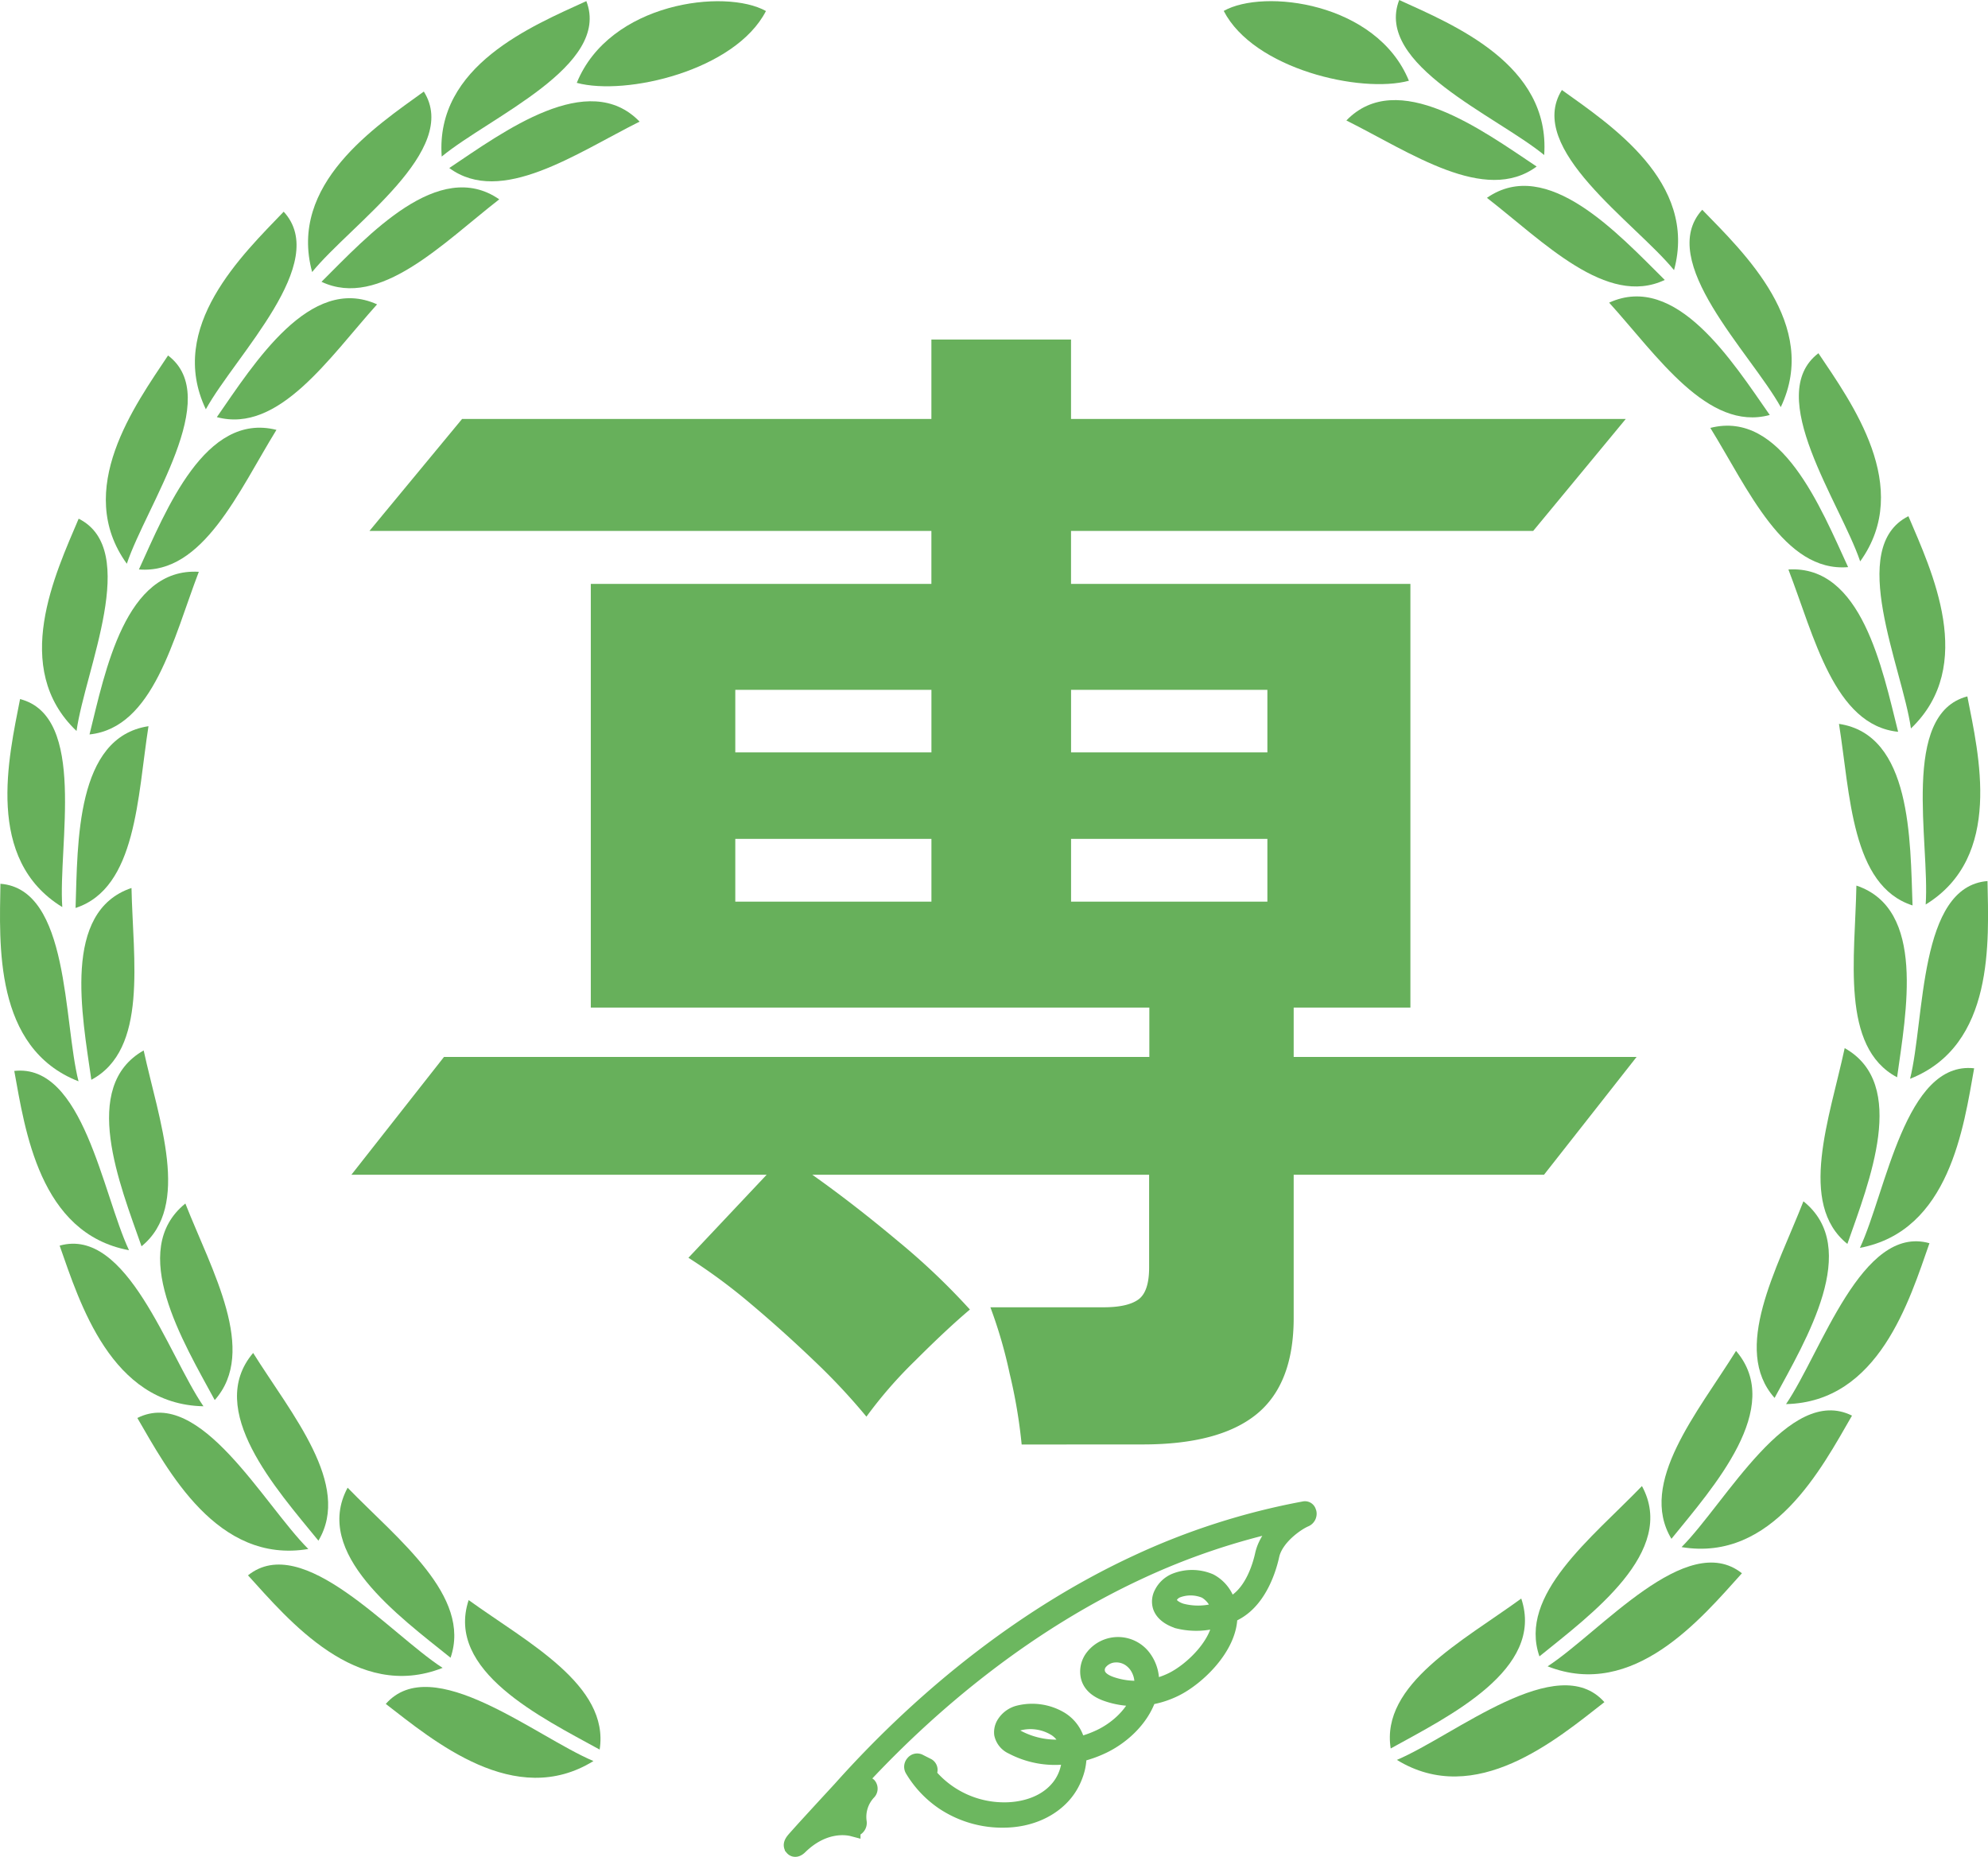 <svg id="レイヤー_1" data-name="レイヤー 1" xmlns="http://www.w3.org/2000/svg" viewBox="0 0 556.96 520.15"><defs><style>.cls-1,.cls-2,.cls-3{fill:#67b05b;}.cls-1{fill-rule:evenodd;}.cls-3{stroke:#6cb75f;stroke-miterlimit:10;stroke-width:4.34px;}</style></defs><path class="cls-1" d="M171,490.11c2.81-18.06-20.24-30-36.7-41.88C127.72,468.1,154.7,481.13,171,490.11Z" transform="translate(-3)"/><path class="cls-1" d="M129.23,464.38c5.94-17.29-14.71-33.07-28.84-47.63C90.48,435.15,114.76,452.74,129.23,464.38Z" transform="translate(-3)"/><path class="cls-1" d="M92.21,431.59c9.36-15.69-7.53-35.4-18.29-52.59C60.38,394.91,80.44,417.15,92.21,431.59Z" transform="translate(-3)"/><path class="cls-1" d="M63.16,392.2c12.15-13.67-.81-36.22-8.23-55.06C38.67,350.27,54.31,375.86,63.16,392.2Z" transform="translate(-3)"/><path class="cls-1" d="M42.65,349.12c13.93-11.3,4.85-35.3.6-54.86C25.34,304.39,36.58,331.8,42.65,349.12Z" transform="translate(-3)"/><path class="cls-1" d="M28.59,302.48c15.92-8.48,11.66-33.74,11.25-53.73C20.33,255.32,26,284.31,28.59,302.48Z" transform="translate(-3)"/><path class="cls-1" d="M24.17,254.35c17.11-5.56,17.33-31.18,20.43-50.92C24.23,206.5,24.78,236,24.17,254.35Z" transform="translate(-3)"/><path class="cls-1" d="M28.08,205.74C46,203.85,51.54,178.87,58.7,160.18,38.12,158.94,32.49,187.94,28.08,205.74Z" transform="translate(-3)"/><path class="cls-1" d="M41.92,159.52c18,1.46,28-22.05,38.53-39.1C60.46,115.37,49.55,142.86,41.92,159.52Z" transform="translate(-3)"/><path class="cls-1" d="M63.75,116.85c17.38,4.67,31.51-16.7,44.89-31.59C89.86,76.75,74.22,101.79,63.75,116.85Z" transform="translate(-3)"/><path class="cls-1" d="M93.07,78.94c16.29,7.67,34-10.82,49.8-23.1C125.91,44.11,106.08,66,93.07,78.94Z" transform="translate(-3)"/><path class="cls-1" d="M128.87,47.07c14.51,10.67,35.46-4.07,53.32-13C167.84,19.24,144.12,36.86,128.87,47.07Z" transform="translate(-3)"/><path class="cls-1" d="M164.59,23.21c9.17-22.56,41.58-26.5,53-20.12C209,19.77,178.37,26.93,164.59,23.21Z" transform="translate(-3)"/><path class="cls-1" d="M392.62,489.8c-2.86-18,20.2-30.08,36.58-42C435.86,467.68,408.92,480.78,392.62,489.8Z" transform="translate(-3)"/><path class="cls-1" d="M434.29,464c-6-17.28,14.63-33.11,28.72-47.71C473,434.62,448.73,452.28,434.29,464Z" transform="translate(-3)"/><path class="cls-1" d="M471.27,431.07c-9.44-15.66,7.39-35.42,18.1-52.64C503,394.3,483,416.6,471.27,431.07Z" transform="translate(-3)"/><path class="cls-1" d="M500.17,391.6c-12.15-13.63.71-36.22,8.08-55.08C524.58,349.6,509,375.23,500.17,391.6Z" transform="translate(-3)"/><path class="cls-1" d="M520.56,348.46c-14-11.26-4.95-35.28-.75-54.85C537.75,303.68,526.63,331.13,520.56,348.46Z" transform="translate(-3)"/><path class="cls-1" d="M534.49,301.78c-15.94-8.43-11.75-33.71-11.4-53.7C542.63,254.61,537,283.61,534.49,301.78Z" transform="translate(-3)"/><path class="cls-1" d="M538.82,253.64c-17.17-5.51-17.45-31.12-20.61-50.86C538.59,205.8,538.16,235.34,538.82,253.64Z" transform="translate(-3)"/><path class="cls-1" d="M534.78,205c-17.92-1.83-23.53-26.8-30.74-45.47C524.57,158.27,530.32,187.25,534.78,205Z" transform="translate(-3)"/><path class="cls-1" d="M520.77,158.87c-18,1.5-28.09-22-38.6-39C502.12,114.77,513.1,142.23,520.77,158.87Z" transform="translate(-3)"/><path class="cls-1" d="M498.82,116.25c-17.37,4.72-31.55-16.61-45-31.47C472.6,76.22,488.32,101.22,498.82,116.25Z" transform="translate(-3)"/><path class="cls-1" d="M469.4,78.42c-16.27,7.72-34-10.73-49.82-23C436.47,43.69,456.36,65.51,469.4,78.42Z" transform="translate(-3)"/><path class="cls-1" d="M169.26,493.32c-22,13.6-44.81-5.69-58.18-16C124.12,462.49,153,486.45,169.26,493.32Z" transform="translate(-3)"/><path class="cls-1" d="M127,467.22c-24.12,9.54-43.17-13.43-54.52-25.92C87.85,429,112.11,457.6,127,467.22Z" transform="translate(-3)"/><path class="cls-1" d="M89.38,433.92c-25.57,4.3-39.42-22.13-47.9-36.7C59.1,388.36,76.85,421.43,89.38,433.92Z" transform="translate(-3)"/><path class="cls-1" d="M60,393.94c-25.91-.52-34.65-29-40.29-45C38.62,343.59,50,379.33,60,393.94Z" transform="translate(-3)"/><path class="cls-1" d="M39.14,350.22C14,345.57,10,316.37,7,300,26.3,297.83,31.72,334.43,39.14,350.22Z" transform="translate(-3)"/><path class="cls-1" d="M25,302.91C1.15,293.6,2.88,264.22,3.12,247.57,22.52,249.07,20.71,286,25,302.91Z" transform="translate(-3)"/><path class="cls-1" d="M20.45,254.1c-21.78-13.33-15-41.95-11.83-58.27C27.44,200.67,19.25,236.73,20.45,254.1Z" transform="translate(-3)"/><path class="cls-1" d="M24.44,204.77c-18.53-17.6-5.89-44.16.6-59.47C42.42,154,26.87,187.52,24.44,204.77Z" transform="translate(-3)"/><path class="cls-1" d="M38.53,157.92c-15-20.73,2.36-44.51,11.55-58.34C65.61,111.31,44.09,141.39,38.53,157.92Z" transform="translate(-3)"/><path class="cls-1" d="M60.67,114.65C49.65,91.6,71,71.28,82.48,59.3,95.65,73.61,69.1,99.39,60.67,114.65Z" transform="translate(-3)"/><path class="cls-1" d="M90.45,76.2c-6.75-24.63,17.83-40.81,31.29-50.55C132.12,42.07,101.46,62.7,90.45,76.2Z" transform="translate(-3)"/><path class="cls-1" d="M126.75,43.86C124.9,18.37,152.15,7.26,167.27.31,174.27,18.43,140.18,32.77,126.75,43.86Z" transform="translate(-3)"/><path class="cls-1" d="M394.35,493c22.08,13.54,44.84-5.81,58.14-16.18C439.41,462.05,410.62,486.1,394.35,493Z" transform="translate(-3)"/><path class="cls-1" d="M436.58,466.79c24.15,9.48,43.13-13.54,54.44-26.07C475.58,428.45,451.4,457.14,436.58,466.79Z" transform="translate(-3)"/><path class="cls-1" d="M474.11,433.39c25.58,4.24,39.31-22.24,47.75-36.83C504.22,387.75,486.56,420.87,474.11,433.39Z" transform="translate(-3)"/><path class="cls-1" d="M503.38,393.33c26-.59,34.58-29.13,40.18-45.07C524.57,342.92,513.34,378.69,503.38,393.33Z" transform="translate(-3)"/><path class="cls-1" d="M524.08,349.56c25.14-4.73,29.07-33.94,32-50.3C536.77,297.13,531.45,333.74,524.08,349.56Z" transform="translate(-3)"/><path class="cls-1" d="M538.13,302.2c23.78-9.37,22-38.74,21.69-55.39C540.46,248.35,542.33,285.29,538.13,302.2Z" transform="translate(-3)"/><path class="cls-1" d="M542.5,253.38c21.79-13.38,14.86-42,11.67-58.3C535.37,200,543.7,236,542.5,253.38Z" transform="translate(-3)"/><path class="cls-1" d="M538.37,204.06c18.49-17.64,5.78-44.17-.71-59.46C520.26,153.33,535.9,186.82,538.37,204.06Z" transform="translate(-3)"/><path class="cls-1" d="M524.15,157.26c14.93-20.78-2.47-44.51-11.7-58.31C497,110.72,518.55,140.74,524.15,157.26Z" transform="translate(-3)"/><path class="cls-1" d="M501.9,114.05c11-23.09-10.41-43.35-22-55.29C466.81,73.1,493.43,98.8,501.9,114.05Z" transform="translate(-3)"/><path class="cls-1" d="M472,75.67C478.7,51,454.08,34.91,440.58,25.21,430.25,41.67,461,62.21,472,75.67Z" transform="translate(-3)"/><path class="cls-1" d="M435.62,43.43C437.4,18,410.13,6.91,395,0,388,18.14,422.16,32.38,435.62,43.43Z" transform="translate(-3)"/><path class="cls-1" d="M433.51,46.65c-14.48,10.71-35.46-4-53.31-12.9C394.51,18.93,418.24,36.48,433.51,46.65Z" transform="translate(-3)"/><path class="cls-1" d="M397.72,22.62c-9-22-40.71-25.88-51.88-19.56C354.25,19.37,384.25,26.25,397.72,22.62Z" transform="translate(-3)"/><path class="cls-2" d="M289.23,404.65a146.18,146.18,0,0,0-3.37-19.89,130.37,130.37,0,0,0-5.39-18.55h31.69q6.75,0,9.78-2.19c2-1.46,3-4.44,3-8.94v-26H230.57q11.46,8.1,23.93,18.54a191.16,191.16,0,0,1,20.23,19.22q-6.41,5.4-15.34,14.33a122.93,122.93,0,0,0-13.65,15.68,175.29,175.29,0,0,0-14.5-15.51q-8.78-8.42-18-16.18a159.61,159.61,0,0,0-17.37-12.82l21.92-23.26H101.45l25.94-33H325V282.25H168.52V163.57h95.42V148.73H106.51l25.94-31.36H263.94V95.12h39.12v22.25H458.47l-25.93,31.36H303.06v14.84h95.08V282.25h-32.7v13.83h96.07l-25.94,33H365.44v40.12q0,18.54-10.45,27t-32,8.43ZM209,210.77h54.95V193.24H209Zm0,41.81h54.95V235H209Zm94.07-41.81h55V193.24h-55Zm0,41.81h55V235h-55Z" transform="translate(-3)"/><path class="cls-3" d="M359.26,435.7c1.11-5,6.93-9.06,9.42-10.12a1.67,1.67,0,0,0,1-1.81,1.33,1.33,0,0,0-.1-.28,1,1,0,0,0-1.22-.75,194.65,194.65,0,0,0-46.92,15.05c-29.51,13.7-58.21,35.63-83,63.4,0,0-3.33,3.6-6.65,7.22-1.66,1.81-3.32,3.62-4.56,5l-1.5,1.68c-.57.66-1.45,1.66-.68,2.54a1.07,1.07,0,0,0,.22.2c.36.24,1,.31,1.86-.57,6.59-6.41,13-5.47,14.78-5a1.4,1.4,0,0,0,1.27-.42,1.67,1.67,0,0,0,.48-1.35,10.08,10.08,0,0,1,2.6-8.4,1.44,1.44,0,0,0,.13-1.94,1.24,1.24,0,0,0-1.81.2A13.4,13.4,0,0,0,241,509.2a16.52,16.52,0,0,0-7.68,1.11c2.29-2.5,4.8-5.23,6.79-7.38,24.48-27.46,52.81-49.11,81.94-62.63a192.84,192.84,0,0,1,40.63-13.72c-2.54,2.18-5.08,5.22-5.91,8.94-.66,3-2.77,10.35-8,13.5a18.1,18.1,0,0,1-1.62.87A10.19,10.19,0,0,0,342,443a12.74,12.74,0,0,0-9.78-.12,7.32,7.32,0,0,0-3.73,3.49,4.81,4.81,0,0,0-.36,3.7c.94,2.76,4.33,3.79,5,4a21.07,21.07,0,0,0,11.74-.51c-.25,6.91-7.89,14.31-13.42,17.05a23,23,0,0,1-6,2,11.08,11.08,0,0,0-1.95-8.09,8.9,8.9,0,0,0-14.3-.33,6.62,6.62,0,0,0-1.31,5.2c.41,2.29,2.16,4,5.2,5.06a23.44,23.44,0,0,0,9,1.27c-2.07,5.16-6.78,8.94-10.82,10.86a29.86,29.86,0,0,1-6.32,2.2,10.43,10.43,0,0,0-4.88-7.18,15.55,15.55,0,0,0-11.8-1.66,6.68,6.68,0,0,0-3.8,2.75,4.52,4.52,0,0,0-.77,3.09,5,5,0,0,0,2.87,3.49,25.69,25.69,0,0,0,16.1,2.64,13.24,13.24,0,0,1-.36,3.26,13.69,13.69,0,0,1-2.57,5.41c-4.48,5.67-11.8,6.42-14.75,6.47a27.5,27.5,0,0,1-22-10.14,1.65,1.65,0,0,0,.29-.39,1.28,1.28,0,0,0-.37-1.81l-2.45-1.24a1.33,1.33,0,0,0-1.58.44,1.51,1.51,0,0,0-.24,1.7,28.86,28.86,0,0,0,8.8,9.31,29.76,29.76,0,0,0,17.11,4.89c7.05-.13,13.24-2.93,17-7.67a17.06,17.06,0,0,0,2.27-3.83,18.24,18.24,0,0,0,1-2.93,16.47,16.47,0,0,0,.43-3.95,32.61,32.61,0,0,0,6.72-2.36c4.87-2.32,10.6-7.05,12.83-13.63a25.75,25.75,0,0,0,7.43-2.37c6.12-3,15.21-11.57,15.27-20.26v-.27a25,25,0,0,0,2.23-1.17C356.06,447.55,358.51,439.14,359.26,435.7Zm-25.11,15.68c-1.43-.38-3.15-1.35-3.58-2.6a1.86,1.86,0,0,1,.15-1.46,4.06,4.06,0,0,1,2.11-1.88,10.61,10.61,0,0,1,7.77.12,6.58,6.58,0,0,1,.67.4,8.28,8.28,0,0,1,3.34,5A18.56,18.56,0,0,1,334.15,451.38Zm-19.9,20.45c-2.29-.81-3.58-1.95-3.84-3.4a3.35,3.35,0,0,1,.67-2.73,5.85,5.85,0,0,1,4.18-2.16,6.76,6.76,0,0,1,4.26,1.12,7.77,7.77,0,0,1,1.87,1.8,8.55,8.55,0,0,1,1.48,6.49A21.5,21.5,0,0,1,314.25,471.83ZM288,486.77c-1.06-.58-1.72-1.26-1.81-1.87a1.3,1.3,0,0,1,.27-.93,3.56,3.56,0,0,1,2-1.36,13.32,13.32,0,0,1,10.08,1.49,3.87,3.87,0,0,1,.43.27,8.2,8.2,0,0,1,3.3,4.89A23.39,23.39,0,0,1,288,486.77Z" transform="translate(-3)"/></svg>